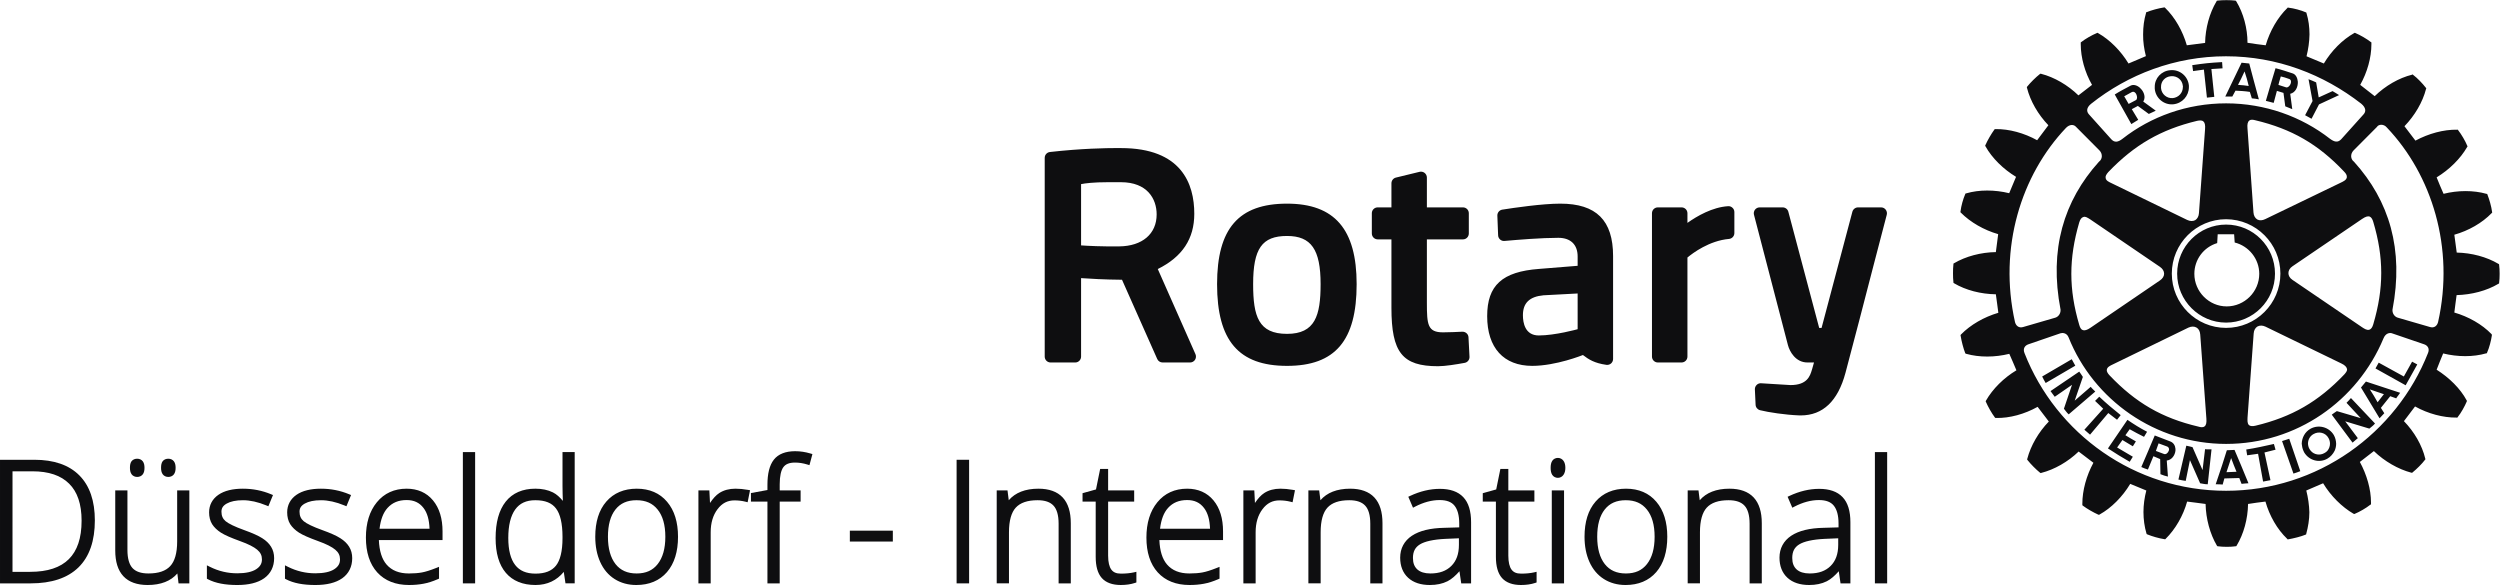 <svg xmlns:inkscape="http://www.inkscape.org/namespaces/inkscape" xmlns:sodipodi="http://sodipodi.sourceforge.net/DTD/sodipodi-0.dtd" xmlns="http://www.w3.org/2000/svg" xmlns:svg="http://www.w3.org/2000/svg" xmlns:rdf="http://www.w3.org/1999/02/22-rdf-syntax-ns#" xmlns:cc="http://creativecommons.org/ns#" xmlns:dc="http://purl.org/dc/elements/1.1/" viewBox="0 0 654.193 153.082" height="153.082" width="654.193" xml:space="preserve" id="svg2" sodipodi:docname="Rotary_International_1.svg" inkscape:version="1.1.1 (c3084ef, 2021-09-22)"><defs id="defs6"><clipPath id="clipPath18" clipPathUnits="userSpaceOnUse"><path id="path16" d="M 0,110.869 H 294.194 V 0 H 0 Z"></path></clipPath></defs><g id="g22630" transform="translate(267.657,-2.367)"><g transform="matrix(1.333,0,0,-1.333,0,147.825)" id="g10" style="fill:#0e0e10"><g id="g12"><g clip-path="url(#clipPath18)" id="g14"><g transform="translate(138.445,68.644)" id="g20"><path id="path22" d="m 0,0 c -3.072,-0.184 -6.098,-1.94 -7.982,-3.276 v 1.892 c 0,0.641 -0.518,1.151 -1.16,1.151 h -4.644 c -0.641,0 -1.158,-0.51 -1.158,-1.151 v -28.14 c 0,-0.641 0.517,-1.156 1.158,-1.156 h 4.644 c 0.642,0 1.16,0.515 1.16,1.156 v 19.449 c 1.048,0.873 4.292,3.308 8.158,3.648 0.594,0.053 1.054,0.552 1.054,1.152 v 4.123 c 0,0.321 -0.127,0.622 -0.366,0.837 C 0.635,-0.091 0.316,0.03 0,0 m -36.249,-17.492 c -2.731,-0.258 -4.03,-1.506 -4.03,-3.91 0,-1.478 0.409,-3.974 3.116,-3.974 3.214,0 7.581,1.214 7.627,1.227 v 7.014 z m 13.671,7.684 v -20.19 c 0,-0.337 -0.148,-0.656 -0.396,-0.874 -0.258,-0.22 -0.594,-0.319 -0.921,-0.273 -2.362,0.333 -3.487,1.072 -4.605,1.929 -0.047,-0.019 -5.275,-2.13 -9.944,-2.13 -5.624,0 -8.851,3.551 -8.851,9.754 0,6.06 2.952,8.74 10.195,9.28 l 7.564,0.609 v 1.835 c 0,2.323 -1.38,3.66 -3.785,3.66 -3.312,0 -8.04,-0.389 -10.562,-0.615 -0.314,-0.034 -0.634,0.068 -0.873,0.279 -0.233,0.204 -0.379,0.506 -0.39,0.82 l -0.151,3.86 c -0.024,0.589 0.396,1.1 0.972,1.187 2.253,0.359 7.866,1.177 11.371,1.177 7.081,0 10.376,-3.278 10.376,-10.308 M -119.191,4.71 h -2.545 c -2.841,0 -4.459,-0.212 -5.279,-0.378 V -7.696 c 1.358,-0.095 3.97,-0.234 7.486,-0.195 4.536,0.046 7.35,2.456 7.35,6.279 0,3.055 -1.842,6.322 -7.012,6.322 m 14.634,-33.768 c 0.155,-0.355 0.12,-0.766 -0.088,-1.097 -0.216,-0.33 -0.579,-0.525 -0.972,-0.525 h -5.398 c -0.454,0 -0.874,0.271 -1.053,0.688 l -6.913,15.553 c -3.439,0.024 -6.423,0.207 -8.034,0.32 v -15.405 c 0,-0.641 -0.514,-1.156 -1.153,-1.156 h -4.827 c -0.642,0 -1.159,0.515 -1.159,1.156 V 9.489 c 0,0.59 0.442,1.084 1.03,1.149 6.193,0.7 11.146,0.772 12.984,0.772 0.634,0 0.972,-0.004 0.972,-0.004 11.879,0 14.377,-7.016 14.377,-12.894 0,-4.909 -2.346,-8.457 -7.167,-10.848 z M 30.94,-0.68 c -0.213,0.284 -0.551,0.447 -0.913,0.447 h -4.512 c -0.524,0 -0.977,-0.351 -1.118,-0.856 l -6.051,-22.816 h -0.463 l -6.057,22.816 c -0.135,0.505 -0.593,0.856 -1.119,0.856 H 6.202 C 5.841,-0.233 5.504,-0.396 5.282,-0.68 5.066,-0.965 4.99,-1.331 5.078,-1.675 l 6.665,-25.586 c 0.331,-1.27 1.504,-3.419 3.827,-3.419 h 1.292 c -0.111,-0.427 -0.232,-0.885 -0.361,-1.278 l -0.059,-0.194 c -0.361,-1.179 -0.904,-2.964 -4.195,-2.964 l -5.766,0.355 c -0.326,0.025 -0.645,-0.092 -0.873,-0.325 -0.238,-0.235 -0.369,-0.553 -0.352,-0.88 l 0.141,-3.02 c 0.023,-0.509 0.381,-0.941 0.881,-1.066 1.7,-0.42 4.943,-0.91 7.611,-1.013 0.127,-0.008 0.243,-0.008 0.366,-0.008 4.349,0 7.299,2.815 8.785,8.354 1.73,6.486 3.89,14.832 5.466,20.926 0.715,2.744 1.329,5.109 1.772,6.792 l 0.868,3.32 c 0.092,0.35 0.011,0.716 -0.206,1.001 M -79.994,-15.304 c 0,6.811 -1.851,9.458 -6.591,9.458 -4.913,0 -6.654,-2.473 -6.654,-9.458 0,-6.332 1.058,-9.758 6.654,-9.758 5.509,0 6.591,3.577 6.591,9.758 m 7.075,0 c 0,-11.092 -4.216,-16.042 -13.666,-16.042 -9.496,0 -13.732,4.95 -13.732,16.042 0,10.93 4.236,15.804 13.732,15.804 9.322,0 13.666,-5.017 13.666,-15.804 m 21.956,-10.432 0.199,-3.826 c 0.028,-0.572 -0.373,-1.085 -0.938,-1.192 -1.618,-0.299 -3.843,-0.662 -5.236,-0.662 -7.015,0 -9.152,2.685 -9.152,11.473 v 13.427 h -2.689 c -0.641,0 -1.159,0.52 -1.159,1.16 v 3.972 c 0,0.641 0.518,1.151 1.159,1.151 h 2.689 V 4.49 c 0,0.537 0.361,1.001 0.877,1.126 l 4.648,1.132 c 0.344,0.082 0.706,0.006 0.986,-0.212 0.278,-0.223 0.447,-0.554 0.447,-0.909 v -5.86 h 7.078 c 0.644,0 1.155,-0.51 1.155,-1.151 v -3.972 c 0,-0.64 -0.511,-1.16 -1.155,-1.16 h -7.078 v -12.448 c 0,-4.308 0.152,-5.8 3.172,-5.8 1.114,0 2.855,0.08 3.792,0.125 0.623,0.014 1.178,-0.455 1.205,-1.097"></path></g><g transform="translate(216.203,90.217)" id="g24"><path id="path26" d="M 0,0 0.186,-0.318 0.87,-1.5 2.29,-0.754 c 0.132,0.066 0.208,0.231 0.233,0.436 C 2.55,0.323 2.087,1.191 1.415,0.787 0.891,0.512 0.572,0.323 0,0 M -1.481,-0.318 -1.856,0.355 C -0.872,0.979 0.186,1.521 1.207,2.067 2.407,2.729 4.102,1.123 3.983,-0.318 3.96,-0.572 3.89,-0.802 3.738,-1.035 L 6.194,-2.822 C 5.732,-3.04 5.382,-3.225 4.829,-3.464 l -2.15,1.572 -1.187,-0.635 1.264,-2.09 C 2.267,-4.929 1.969,-5.123 1.398,-5.455 Z m 32.469,-67.36 2.237,-6.387 c 0.435,0.151 0.902,0.283 1.343,0.477 l -2.171,6.358 c -0.594,-0.203 -0.869,-0.284 -1.409,-0.448 m -8.944,-6.028 -0.524,1.292 -0.53,1.398 -0.46,-1.398 -0.454,-1.377 z m 0.884,1.292 1.464,-3.549 c -0.478,-0.02 -0.924,-0.069 -1.353,-0.118 l -0.451,1.146 -2.925,-0.081 -0.335,-1.198 c -0.468,0.04 -0.905,0.054 -1.368,0.054 l 1.261,3.746 0.899,2.843 0.043,0.09 1.492,0.066 0.076,-0.179 z m 7.345,74.656 1.512,-0.488 c 0.414,-0.119 0.96,0.529 0.96,1.094 0,0.269 -0.094,0.507 -0.453,0.586 -0.56,0.217 -0.942,0.313 -1.552,0.467 L 30.428,2.848 Z m -0.927,-3.531 c -0.542,0.158 -0.943,0.224 -1.539,0.394 l 1.098,3.743 0.803,2.668 C 30.865,5.228 31.965,4.854 33.065,4.495 33.688,4.303 34.022,3.598 34.086,2.848 34.127,1.829 33.621,0.72 32.591,0.489 l 0.4,-3.016 c -0.483,0.2 -0.84,0.35 -1.375,0.559 l -0.35,2.637 -1.291,0.396 z M 8.792,-69.204 c -0.041,0.189 -0.118,0.342 -0.35,0.448 l -1.694,0.624 -0.382,-1.072 -0.137,-0.39 -0.01,-0.025 1.544,-0.578 c 0.423,-0.188 0.832,0.189 0.979,0.603 0.05,0.113 0.093,0.254 0.05,0.39 m 1.269,0 v -0.367 c -0.104,-0.902 -0.715,-1.817 -1.706,-1.932 l 0.23,-3.148 c -0.461,0.106 -0.98,0.258 -1.47,0.467 l -0.053,2.961 -1.33,0.569 -1.079,-2.614 c -0.436,0.145 -0.871,0.284 -1.298,0.493 l 1.367,3.181 0.163,0.39 1.112,2.624 3.029,-1.168 c 0.674,-0.242 0.984,-0.841 1.035,-1.456 m 19.325,0.956 c -1.966,-0.431 -3.48,-0.79 -5.432,-1.092 l 0.181,-1.133 c 0.722,0.115 1.381,0.2 2.144,0.296 l 0.984,-5.456 1.447,0.273 -1.174,5.441 c 0.744,0.185 1.431,0.373 2.172,0.545 z m 7.389,63.839 1.461,2.814 3.944,1.833 C 41.765,0.535 41.317,0.743 40.9,1.018 L 38.184,-0.22 37.682,2.729 c -0.566,0.269 -0.907,0.388 -1.497,0.626 l 0.789,-4.289 -1.463,-2.78 z m 14.789,-1.722 c -0.622,0.762 -1.654,0.649 -1.951,0.118 l -4.59,-4.612 c -0.673,-0.7 -0.607,-1.724 0.089,-2.222 6.929,-7.67 9.824,-17.218 7.552,-29.04 -0.051,-0.774 0.437,-1.398 1.042,-1.572 l 6.347,-1.841 c 0.845,-0.239 1.386,0.275 1.567,0.998 3.265,14.555 -1.207,28.864 -10.056,38.171 m 7.342,-42.56 -6.352,2.169 c -0.333,0.123 -1.199,0.123 -1.653,-0.994 -5.131,-12.302 -17.072,-20.723 -30.9,-20.723 -13.846,0 -26.009,8.614 -30.919,20.915 -0.365,0.925 -1.257,0.925 -1.595,0.802 l -6.317,-2.169 c -0.686,-0.247 -1.098,-0.855 -0.738,-1.733 6.205,-15.836 21.636,-27.015 39.569,-27.015 17.926,0 33.427,11.256 39.654,27.082 0.322,0.828 -0.068,1.419 -0.749,1.666 m -78.772,3.391 6.337,1.841 c 0.593,0.174 1.082,0.798 1.035,1.572 -2.275,11.802 0.615,21.37 7.534,29.04 0.7,0.498 0.774,1.522 0.105,2.222 l -4.606,4.631 c -0.448,0.512 -1.261,0.512 -1.96,-0.2 -8.829,-9.292 -13.286,-23.553 -10.016,-38.133 0.181,-0.698 0.733,-1.212 1.571,-0.973 m 63.569,29.505 c 0.018,0.283 -0.156,0.64 -0.551,1.029 -5.073,5.366 -10.283,8.368 -17.429,10.067 -0.401,0.104 -0.866,0.198 -1.176,-0.076 -0.32,-0.256 -0.412,-0.75 -0.347,-1.491 l 1.177,-16.533 c 0.038,-0.625 0.321,-1.121 0.738,-1.374 0.458,-0.26 1.007,-0.211 1.576,0.063 l 14.889,7.185 c 0.477,0.232 1.021,0.484 1.123,0.994 0,0.031 0.018,0.072 0,0.136 m 3.01,-29.549 c 0.442,-0.287 0.956,-0.634 1.421,-0.473 0.316,0.096 0.588,0.443 0.764,1.067 2.084,7.066 2.084,13.103 0,20.086 -0.129,0.438 -0.333,0.891 -0.699,1.055 -0.372,0.133 -0.838,-0.021 -1.507,-0.474 l -13.655,-9.284 c -0.529,-0.355 -0.798,-0.84 -0.798,-1.34 0,-0.499 0.269,-0.983 0.798,-1.333 z M 24.507,-64.558 c 0.251,-0.199 0.665,-0.257 1.3,-0.098 7.103,1.705 12.313,4.715 17.39,10.043 0.302,0.351 0.635,0.712 0.536,1.112 -0.093,0.384 -0.42,0.731 -1.112,1.058 l -14.893,7.227 c -0.565,0.266 -1.114,0.266 -1.568,0.028 -0.437,-0.275 -0.704,-0.744 -0.745,-1.397 L 24.211,-63.07 c -0.011,-0.541 -0.076,-1.156 0.296,-1.488 m -4.506,19.095 c 5.879,0 10.66,4.772 10.66,10.652 0,5.879 -4.781,10.658 -10.66,10.68 -5.878,0 -10.655,-4.801 -10.655,-10.68 0,-5.88 4.777,-10.652 10.655,-10.652 m -23.423,-8.314 c 0,-0.282 0.192,-0.634 0.551,-1.008 5.121,-5.386 10.306,-8.383 17.427,-10.055 0.456,-0.137 0.902,-0.205 1.218,0.042 0.322,0.24 0.414,0.734 0.36,1.514 0,0.024 -1.211,16.53 -1.211,16.53 -0.052,0.626 -0.288,1.103 -0.726,1.354 -0.445,0.261 -0.997,0.261 -1.591,-0.009 L -2.248,-52.64 c -0.517,-0.241 -1.08,-0.514 -1.157,-1 0,-0.031 -0.017,-0.095 -0.017,-0.137 m -0.215,37.719 c 0.062,-0.498 0.628,-0.752 1.123,-0.984 l 14.869,-7.224 c 0.592,-0.283 1.141,-0.283 1.589,-0.049 0.419,0.274 0.691,0.75 0.729,1.383 l 1.201,16.494 c 0.065,0.798 -0.047,1.264 -0.335,1.509 -0.313,0.271 -0.778,0.194 -1.226,0.112 -7.127,-1.714 -12.321,-4.725 -17.439,-10.064 -0.414,-0.468 -0.606,-0.86 -0.511,-1.177 m -2.986,-8.134 c -0.486,0.314 -1.004,0.673 -1.427,0.485 -0.345,-0.104 -0.596,-0.466 -0.777,-1.053 -2.067,-7.091 -2.067,-13.105 0,-20.106 0.14,-0.455 0.297,-0.909 0.712,-1.024 0.339,-0.141 0.839,0 1.492,0.45 l 13.644,9.296 c 0.507,0.341 0.815,0.824 0.815,1.311 0,0.528 -0.308,0.992 -0.815,1.349 z m -0.299,20.648 4.408,-4.91 c 0.616,-0.662 1.293,-0.581 2.184,0.116 5.57,4.368 12.716,6.953 20.331,6.953 7.621,0 14.772,-2.575 20.395,-6.953 0.88,-0.65 1.538,-0.778 2.184,-0.116 l 4.41,4.91 c 0.499,0.542 0.499,1.291 -0.458,2.091 -7.393,5.756 -16.517,9.308 -26.55,9.308 -9.972,0 -19.228,-3.552 -26.489,-9.334 -0.95,-0.774 -0.908,-1.523 -0.415,-2.065 M 73.7,-34.851 c 0,-0.625 -0.028,-1.254 -0.098,-1.755 l -0.018,-0.135 -0.144,-0.075 c -2.282,-1.358 -5.23,-2.131 -8.187,-2.212 -0.07,-0.375 -0.391,-3.045 -0.446,-3.421 2.757,-0.795 5.429,-2.301 7.293,-4.227 l 0.076,-0.12 v -0.122 c -0.146,-1.051 -0.519,-2.461 -0.931,-3.377 l -0.048,-0.143 -0.134,-0.022 c -2.585,-0.745 -5.63,-0.716 -8.448,-0.019 -0.134,-0.35 -1.176,-2.832 -1.282,-3.192 2.47,-1.561 4.653,-3.706 5.881,-5.996 l 0.065,-0.128 -0.04,-0.134 c -0.386,-0.911 -1.107,-2.23 -1.753,-3.022 l -0.069,-0.119 h -0.164 c -2.638,-0.031 -5.585,0.752 -8.157,2.184 -0.234,-0.307 -1.951,-2.576 -2.184,-2.882 2.026,-2.087 3.563,-4.733 4.186,-7.343 l 0.04,-0.136 -0.075,-0.095 c -0.588,-0.799 -1.671,-1.857 -2.456,-2.491 l -0.092,-0.081 -0.195,0.038 c -2.538,0.677 -5.221,2.214 -7.306,4.229 -0.31,-0.233 -2.438,-1.896 -2.755,-2.133 1.363,-2.496 2.191,-5.368 2.191,-7.963 v -0.361 l -0.158,-0.09 c -0.785,-0.632 -2.091,-1.388 -3.022,-1.769 l -0.093,-0.039 -0.154,0.05 c -2.286,1.331 -4.475,3.501 -5.972,5.989 -0.361,-0.16 -2.952,-1.268 -3.306,-1.423 0.354,-1.386 0.564,-2.836 0.604,-4.269 0,-1.447 -0.25,-2.893 -0.604,-4.2 l -0.019,-0.13 -0.139,-0.076 c -0.866,-0.361 -2.329,-0.723 -3.348,-0.901 l -0.156,-0.022 -0.088,0.11 c -1.968,1.872 -3.475,4.534 -4.267,7.316 -0.35,-0.026 -3.035,-0.39 -3.413,-0.469 -0.047,-2.917 -0.847,-5.876 -2.236,-8.168 l -0.075,-0.12 -0.158,-0.02 c -0.932,-0.142 -2.425,-0.142 -3.442,0 l -0.125,0.02 -0.089,0.12 c -1.344,2.292 -2.149,5.251 -2.213,8.168 -0.401,0.039 -3.229,0.443 -3.622,0.469 -0.773,-2.764 -2.294,-5.412 -4.209,-7.307 l -0.103,-0.097 -0.158,0.024 c -1.05,0.154 -2.429,0.558 -3.353,0.941 l -0.112,0.055 -0.046,0.118 c -0.391,1.303 -0.592,2.764 -0.592,4.211 0,1.419 0.201,2.841 0.562,4.227 -0.361,0.155 -2.807,1.146 -3.16,1.305 -1.514,-2.53 -3.698,-4.728 -6.004,-6.01 l -0.121,-0.069 -0.148,0.039 c -0.955,0.427 -2.212,1.149 -3.026,1.759 l -0.1,0.1 v 0.274 c 0,2.627 0.8,5.52 2.171,8.05 -0.303,0.235 -2.585,1.969 -2.898,2.204 -2.091,-2.015 -4.752,-3.534 -7.324,-4.192 l -0.133,-0.041 -0.14,0.091 c -0.787,0.635 -1.799,1.657 -2.435,2.46 l -0.086,0.139 0.038,0.135 c 0.684,2.594 2.224,5.241 4.226,7.299 -0.228,0.31 -1.956,2.549 -2.2,2.884 -2.544,-1.426 -5.519,-2.251 -8.157,-2.183 h -0.141 l -0.091,0.091 c -0.617,0.816 -1.355,2.12 -1.752,3.045 l -0.06,0.138 0.06,0.123 c 1.328,2.326 3.499,4.472 5.978,5.959 -0.161,0.381 -1.218,2.88 -1.396,3.233 -2.818,-0.702 -5.881,-0.723 -8.459,0 l -0.125,0.039 -0.076,0.116 c -0.347,0.869 -0.73,2.332 -0.888,3.362 l -0.028,0.16 0.093,0.122 c 1.875,1.911 4.51,3.424 7.331,4.259 -0.032,0.394 -0.446,3.236 -0.488,3.629 -2.942,0.039 -5.902,0.799 -8.204,2.166 l -0.115,0.076 -0.011,0.16 c -0.065,0.477 -0.082,1.101 -0.082,1.734 0,0.617 0.017,1.223 0.082,1.739 l 0.011,0.158 0.115,0.064 c 2.302,1.357 5.262,2.142 8.204,2.187 0.062,0.388 0.411,3.15 0.456,3.523 -2.789,0.799 -5.45,2.326 -7.34,4.231 l -0.079,0.093 0.027,0.147 c 0.121,1.063 0.523,2.482 0.916,3.363 l 0.045,0.128 0.138,0.04 c 2.545,0.75 5.624,0.729 8.454,0.035 0.157,0.344 1.189,2.835 1.345,3.21 -2.498,1.511 -4.692,3.661 -5.996,5.983 l -0.065,0.148 0.065,0.139 c 0.409,0.931 1.147,2.193 1.726,2.985 l 0.095,0.119 h 0.159 c 2.671,0.04 5.616,-0.777 8.157,-2.185 0.238,0.285 1.97,2.629 2.207,2.941 -2.017,2.1 -3.543,4.733 -4.202,7.342 l -0.028,0.112 0.055,0.115 c 0.646,0.809 1.715,1.86 2.498,2.476 l 0.125,0.078 0.118,-0.023 c 2.625,-0.671 5.271,-2.233 7.332,-4.237 0.3,0.238 2.364,1.829 2.67,2.061 -1.42,2.484 -2.213,5.38 -2.213,7.953 v 0.388 l 0.131,0.09 c 0.772,0.605 2.082,1.356 3.016,1.736 l 0.098,0.062 0.157,-0.068 c 2.298,-1.3 4.46,-3.476 5.973,-5.967 0.362,0.137 3.045,1.302 3.412,1.449 -0.35,1.388 -0.569,2.826 -0.547,4.252 0,1.482 0.18,2.893 0.57,4.194 l 0.019,0.161 0.14,0.036 c 0.865,0.363 2.309,0.752 3.324,0.907 l 0.163,0.021 0.117,-0.102 c 1.914,-1.862 3.44,-4.527 4.246,-7.339 0.391,0.041 3.212,0.396 3.589,0.464 0.061,2.895 0.853,5.852 2.236,8.149 l 0.059,0.12 0.145,0.04 c 1.01,0.119 2.498,0.119 3.475,0 l 0.13,-0.04 0.081,-0.12 c 1.391,-2.297 2.196,-5.254 2.196,-8.122 0.423,-0.095 3.178,-0.45 3.571,-0.491 0.823,2.812 2.337,5.457 4.264,7.326 l 0.087,0.094 0.128,-0.039 c 1.05,-0.116 2.471,-0.505 3.383,-0.904 l 0.112,-0.045 0.045,-0.158 C 36.185,15 36.374,13.596 36.374,12.137 36.349,10.698 36.14,9.247 35.79,7.855 c 0.35,-0.142 3.029,-1.262 3.402,-1.419 1.484,2.491 3.621,4.65 5.944,5.967 l 0.134,0.068 0.139,-0.062 c 0.921,-0.391 2.209,-1.131 3.001,-1.754 l 0.117,-0.072 v -0.362 c 0,-2.639 -0.818,-5.522 -2.197,-7.979 0.296,-0.232 2.509,-1.962 2.841,-2.218 2.084,2.025 4.733,3.574 7.344,4.216 l 0.116,0.063 0.114,-0.121 C 57.531,3.598 58.591,2.496 59.191,1.706 L 59.302,1.589 59.256,1.456 c -0.665,-2.61 -2.237,-5.259 -4.24,-7.331 0.234,-0.319 1.899,-2.513 2.155,-2.829 2.596,1.396 5.532,2.196 8.192,2.147 h 0.123 l 0.086,-0.117 C 66.218,-7.5 66.959,-8.78 67.32,-9.66 l 0.086,-0.169 -0.086,-0.128 c -1.322,-2.303 -3.494,-4.437 -5.987,-5.958 0.152,-0.378 1.166,-2.879 1.359,-3.229 2.794,0.704 5.867,0.719 8.412,0 l 0.151,-0.03 0.059,-0.147 c 0.355,-0.884 0.769,-2.321 0.904,-3.378 l 0.021,-0.129 -0.104,-0.104 c -1.869,-1.937 -4.53,-3.452 -7.328,-4.243 0.055,-0.385 0.404,-3.115 0.47,-3.503 2.945,-0.064 5.881,-0.852 8.163,-2.203 l 0.144,-0.086 0.018,-0.139 c 0.07,-0.497 0.098,-1.101 0.098,-1.745 m -30.06,-25.32 2.795,-3.013 -4.691,1.384 c -0.391,-0.297 -0.653,-0.4 -0.998,-0.701 l 4.082,-5.489 c 0.349,0.272 0.709,0.601 1.035,0.88 l -2.477,3.302 4.738,-1.428 c 0.326,0.283 0.791,0.602 1.11,1.003 l -4.725,4.997 c -0.253,-0.273 -0.543,-0.632 -0.869,-0.935 m -3.244,-8.027 c 0,0.404 -0.103,0.765 -0.296,1.113 -0.56,1.044 -1.888,1.38 -2.922,0.786 -0.73,-0.391 -1.102,-1.134 -1.102,-1.899 0.023,-0.35 0.109,-0.742 0.314,-1.072 0.058,-0.104 0.128,-0.211 0.232,-0.324 0.651,-0.776 1.797,-0.957 2.677,-0.445 0.241,0.12 0.435,0.277 0.59,0.445 0.325,0.39 0.507,0.915 0.507,1.396 m 0.761,1.68 c 0.287,-0.503 0.427,-1.086 0.45,-1.68 0,-0.465 -0.099,-0.941 -0.29,-1.373 -0.315,-0.626 -0.78,-1.186 -1.428,-1.56 -1.577,-0.922 -3.618,-0.372 -4.575,1.251 -0.034,0.092 -0.077,0.195 -0.14,0.309 -0.192,0.432 -0.286,0.908 -0.326,1.373 0.04,1.195 0.623,2.297 1.693,2.918 1.603,0.908 3.673,0.365 4.616,-1.238 m 7.061,8.98 0.796,-1.259 0.728,-1.269 0.983,1.269 0.257,0.315 z m -0.765,1.539 6.718,-2.207 c -0.156,-0.199 -0.282,-0.391 -0.424,-0.591 -0.116,-0.151 -0.257,-0.304 -0.349,-0.501 l -1.177,0.424 -1.834,-2.291 0.67,-1.05 c -0.274,-0.312 -0.582,-0.65 -0.931,-0.995 l -2.661,4.413 -0.984,1.626 z m 7.442,0.994 -4.935,2.718 -0.633,-1.137 5.923,-3.306 2.281,4.09 -1.016,0.545 z m -39.021,-14.265 -0.492,-4.107 -1.973,4.504 c -0.462,0.091 -0.751,0.21 -1.216,0.284 l -1.549,-6.643 c 0.478,-0.128 0.938,-0.18 1.432,-0.265 l 0.829,4.081 2,-4.547 c 0.454,-0.069 0.969,-0.211 1.496,-0.197 l 0.742,6.862 c -0.389,0.021 -0.851,-0.042 -1.269,0.028 m -0.229,74.511 0.594,-5.503 1.445,0.151 -0.566,5.463 2.187,0.135 -0.084,1.226 C 16.78,6.573 15.774,6.474 13.358,6.113 L 13.52,4.949 Z M 22.34,2.242 C 23.074,2.207 23.755,2.125 24.443,2.027 L 24.081,3.434 23.627,4.883 22.946,3.434 Z m -1.117,-2.289 c -0.564,0.005 -0.825,0.005 -1.379,0.005 l 1.676,3.476 1.519,3.159 1.508,-0.157 0.792,-3.002 1.095,-4.034 c -0.507,0.094 -0.901,0.17 -1.38,0.199 l -0.39,1.265 C 23.669,1.018 22.769,1.065 21.846,1.106 Z M 7.228,1.615 c 0.091,-1.196 1.152,-2.069 2.303,-1.97 1.137,0.116 1.986,1.024 1.986,2.167 0.04,0.057 0,0.122 0,0.198 C 11.418,3.213 10.383,4.056 9.183,3.944 8.043,3.859 7.186,2.956 7.228,1.812 Z M 5.997,1.496 v 0.316 c -0.035,1.74 1.299,3.173 3.05,3.312 1.852,0.18 3.497,-1.18 3.654,-3.043 V 1.812 c 0,-1.736 -1.313,-3.222 -3.094,-3.385 -1.799,-0.16 -3.452,1.196 -3.61,3.069 M 20.12,-41.245 c 3.507,0 6.393,2.882 6.393,6.394 0,2.917 -2.03,5.454 -4.823,6.151 -0.035,0.287 -0.112,1.621 -0.112,1.621 h -3.224 c 0,0 -0.075,-1.449 -0.101,-1.737 -2.677,-0.812 -4.482,-3.253 -4.482,-6.035 0,-3.512 2.883,-6.394 6.349,-6.394 m -0.119,-3.179 c -5.288,0 -9.607,4.337 -9.607,9.613 0,5.313 4.319,9.628 9.607,9.628 5.321,0 9.6,-4.315 9.6,-9.628 0,-5.299 -4.301,-9.613 -9.6,-9.613 M 1.077,-65.357 c 0.915,-0.498 1.811,-1.018 2.813,-1.492 l 0.6,0.994 c -1.387,0.717 -2.688,1.536 -3.855,2.344 l -3.826,-5.614 c 1.451,-0.961 2.777,-1.764 4.268,-2.624 l 0.617,0.992 -3.086,1.817 1.042,1.465 2.044,-1.229 0.596,0.956 c -0.657,0.359 -1.341,0.777 -2.058,1.215 z m -7.65,8.328 -3.145,-2.716 1.603,4.657 c -0.284,0.399 -0.415,0.677 -0.712,1.044 l -5.636,-3.824 c 0.252,-0.379 0.561,-0.729 0.828,-1.119 l 3.389,2.348 -1.59,-4.693 c 0.275,-0.311 0.553,-0.785 0.942,-1.102 l 5.215,4.473 c -0.29,0.309 -0.638,0.584 -0.894,0.932 m -3.725,5.415 -5.805,-3.391 c 0.208,-0.406 0.431,-0.883 0.685,-1.275 l 5.818,3.399 c -0.284,0.513 -0.444,0.786 -0.698,1.267 m 7.172,-10.562 -3.579,-4.245 -1.114,0.967 3.699,4.122 c -0.586,0.543 -1.034,1.031 -1.601,1.537 l 0.824,0.827 c 1.408,-1.333 2.649,-2.364 4.204,-3.617 l -0.714,-0.911 c -0.566,0.445 -1.149,0.87 -1.719,1.32"></path></g></g></g></g><g aria-label="D&#xFC;sseldorf - International" id="text2304" style="font-weight:300;font-size:43.772px;font-family:'Open Sans';-inkscape-font-specification:'Open Sans Light';letter-spacing:0px;fill:#0e0e10;stroke:#0e0e10;stroke-width:1.094"><g id="path22648"><path style="color:#000000;-inkscape-font-specification:'Open Sans Light';stroke:none;-inkscape-stroke:none" d="m -243.386,138.551 q 0,7.865 -4.125,11.905 -4.125,4.018 -12.118,4.018 h -7.481 v -31.247 h 8.442 q 7.481,0 11.37,3.911 3.911,3.911 3.911,11.413 z m -2.372,0.086 q 0,-6.711 -3.42,-10.088 -3.398,-3.398 -10.003,-3.398 h -5.749 v 27.4 h 5.172 q 13.999,0 13.999,-13.914 z" id="path22721"></path><path style="color:#000000;-inkscape-font-specification:'Open Sans Light';stroke:none;-inkscape-stroke:none" d="m -267.656,122.68 v 32.342 h 8.027 c 5.421,0 9.623,-1.372 12.5,-4.174 l 0.002,-0.002 c 2.877,-2.817 4.289,-6.956 4.289,-12.295 0,-5.095 -1.34,-9.068 -4.07,-11.799 -2.717,-2.732 -6.677,-4.072 -11.76,-4.072 z m 1.094,1.094 h 7.895 c 4.892,0 8.513,1.267 10.982,3.75 h 0.002 v 0.002 c 2.484,2.484 3.75,6.119 3.75,11.025 0,5.148 -1.336,8.945 -3.959,11.514 -2.623,2.555 -6.499,3.861 -11.736,3.861 h -6.934 z m 1.086,0.83 v 28.494 h 5.719 c 4.757,0 8.424,-1.191 10.887,-3.639 2.463,-2.448 3.66,-6.093 3.66,-10.822 0,-4.565 -1.173,-8.096 -3.58,-10.475 -2.391,-2.391 -5.892,-3.559 -10.389,-3.559 z m 1.094,1.094 h 5.203 c 4.309,0 7.475,1.098 9.615,3.238 h 0.002 v 0.002 c 2.151,2.124 3.258,5.318 3.258,9.699 0,4.546 -1.134,7.856 -3.338,10.047 -2.204,2.19 -5.539,3.32 -10.115,3.32 h -4.625 z" id="path22723"></path></g><g id="path22650"><path style="color:#000000;-inkscape-font-specification:'Open Sans Light';stroke:none;-inkscape-stroke:none" d="m -234.858,131.241 v 15.047 q 0,3.505 1.475,5.108 1.475,1.582 4.574,1.582 4.146,0 6.091,-2.095 1.966,-2.095 1.966,-6.818 v -12.824 h 2.095 v 23.232 h -1.795 l -0.385,-3.206 h -0.128 q -2.266,3.633 -8.058,3.633 -7.929,0 -7.929,-8.485 v -15.175 z m 1.753,-6.455 q 0,-0.983 0.321,-1.411 0.342,-0.427 1.026,-0.427 1.368,0 1.368,1.838 0,1.838 -1.368,1.838 -1.347,0 -1.347,-1.838 z m 8.143,0 q 0,-0.983 0.321,-1.411 0.342,-0.427 1.026,-0.427 1.368,0 1.368,1.838 0,1.838 -1.368,1.838 -1.347,0 -1.347,-1.838 z" id="path22727"></path><path style="color:#000000;-inkscape-font-specification:'Open Sans Light';stroke:none;-inkscape-stroke:none" d="m -231.758,122.402 c -0.57,0 -1.114,0.209 -1.453,0.633 l -0.006,0.006 -0.006,0.006 c -0.335,0.446 -0.43,1.025 -0.43,1.74 0,0.679 0.116,1.255 0.443,1.701 0.327,0.447 0.878,0.684 1.451,0.684 0.578,0 1.133,-0.233 1.465,-0.68 0.332,-0.447 0.449,-1.025 0.449,-1.705 0,-0.681 -0.117,-1.259 -0.449,-1.705 -0.332,-0.447 -0.886,-0.68 -1.465,-0.68 z m 8.143,0 c -0.57,0 -1.114,0.209 -1.453,0.633 l -0.006,0.006 -0.006,0.006 c -0.335,0.446 -0.43,1.025 -0.43,1.74 0,0.679 0.116,1.255 0.443,1.701 0.327,0.447 0.878,0.684 1.451,0.684 0.578,0 1.133,-0.233 1.465,-0.68 0.332,-0.447 0.449,-1.025 0.449,-1.705 0,-0.681 -0.117,-1.259 -0.449,-1.705 -0.332,-0.447 -0.886,-0.68 -1.465,-0.68 z m -8.143,1.094 c 0.333,0 0.462,0.072 0.586,0.238 0.124,0.166 0.234,0.508 0.234,1.053 0,0.545 -0.111,0.885 -0.234,1.051 -0.124,0.166 -0.253,0.24 -0.586,0.24 -0.324,0 -0.447,-0.07 -0.568,-0.236 -0.122,-0.166 -0.232,-0.509 -0.232,-1.055 0,-0.59 0.117,-0.943 0.209,-1.07 0.116,-0.142 0.254,-0.221 0.592,-0.221 z m 8.143,0 c 0.333,0 0.462,0.072 0.586,0.238 0.124,0.166 0.234,0.508 0.234,1.053 0,0.545 -0.111,0.885 -0.234,1.051 -0.124,0.166 -0.253,0.24 -0.586,0.24 -0.324,0 -0.447,-0.07 -0.568,-0.236 -0.122,-0.166 -0.23,-0.509 -0.23,-1.055 0,-0.591 0.116,-0.945 0.209,-1.072 0.116,-0.141 0.254,-0.219 0.59,-0.219 z M -237.5,130.693 v 15.723 c 0,2.914 0.685,5.191 2.131,6.738 1.446,1.547 3.605,2.295 6.346,2.295 3.466,0 6.074,-1.044 7.775,-3.018 l 0.311,2.59 h 2.828 v -24.328 h -3.189 v 13.371 c 0,3.073 -0.648,5.197 -1.818,6.443 v 0.002 l -0.002,0.002 c -1.165,1.254 -3.017,1.918 -5.689,1.918 -1.972,0 -3.319,-0.491 -4.172,-1.404 l -0.002,-0.002 c -0.848,-0.923 -1.328,-2.478 -1.328,-4.736 v -15.594 h -0.547 z m 1.096,1.096 h 1 v 14.498 c 0,2.414 0.501,4.264 1.619,5.479 v 0.002 l 0.002,0.002 c 1.114,1.194 2.815,1.756 4.975,1.756 2.855,0 5.062,-0.73 6.49,-2.268 l 0.002,-0.002 c 1.45,-1.546 2.111,-3.968 2.111,-7.191 v -12.275 h 1 v 22.137 h -0.762 l -0.385,-3.205 h -0.918 l -0.16,0.258 c -1.4,2.245 -3.847,3.375 -7.594,3.375 -2.546,0 -4.35,-0.666 -5.547,-1.947 -1.197,-1.281 -1.834,-3.247 -1.834,-5.99 z" id="path22729"></path></g><g id="path22652"><path style="color:#000000;-inkscape-font-specification:'Open Sans Light';stroke:none;-inkscape-stroke:none" d="m -196.472,148.425 q 0,3.12 -2.372,4.809 -2.372,1.667 -6.732,1.667 -4.659,0 -7.395,-1.432 v -2.287 q 3.505,1.753 7.395,1.753 3.441,0 5.215,-1.133 1.795,-1.154 1.795,-3.056 0,-1.753 -1.432,-2.949 -1.411,-1.197 -4.659,-2.351 -3.484,-1.261 -4.894,-2.159 -1.411,-0.919 -2.137,-2.052 -0.705,-1.154 -0.705,-2.8 0,-2.608 2.18,-4.125 2.201,-1.517 6.134,-1.517 3.762,0 7.139,1.411 l -0.791,1.924 q -3.42,-1.411 -6.348,-1.411 -2.843,0 -4.51,0.94 -1.667,0.94 -1.667,2.608 0,1.817 1.282,2.907 1.304,1.09 5.065,2.437 3.142,1.133 4.574,2.052 1.432,0.898 2.137,2.052 0.727,1.154 0.727,2.714 z" id="path22733"></path><path style="color:#000000;-inkscape-font-specification:'Open Sans Light';stroke:none;-inkscape-stroke:none" d="m -204.08,130.246 c -2.692,0 -4.852,0.515 -6.445,1.613 l -0.002,0.002 c -1.574,1.096 -2.414,2.683 -2.414,4.574 0,1.175 0.255,2.216 0.785,3.084 l 0.004,0.006 0.002,0.006 c 0.535,0.834 1.308,1.569 2.299,2.215 h 0.004 l 0.002,0.002 c 1.015,0.646 2.663,1.364 5.002,2.211 l 0.002,0.002 h 0.002 c 2.133,0.758 3.64,1.532 4.488,2.252 v 0.002 l 0.002,0.002 c 0.854,0.714 1.236,1.51 1.236,2.529 0,1.096 -0.463,1.9 -1.545,2.596 -1.047,0.668 -2.685,1.047 -4.918,1.047 -2.511,0 -4.886,-0.563 -7.15,-1.695 l -0.793,-0.396 v 3.504 l 0.295,0.152 c 1.937,1.014 4.486,1.496 7.648,1.496 2.976,0 5.336,-0.566 7.047,-1.768 h 0.002 v -0.002 c 1.711,-1.218 2.604,-3.035 2.604,-5.254 0,-1.124 -0.269,-2.141 -0.812,-3.004 -0.522,-0.853 -1.299,-1.591 -2.305,-2.223 -1.022,-0.656 -2.57,-1.345 -4.684,-2.107 -2.481,-0.888 -4.14,-1.706 -4.896,-2.338 -0.741,-0.63 -1.09,-1.408 -1.09,-2.49 0,-0.929 0.398,-1.572 1.389,-2.131 0.995,-0.562 2.407,-0.869 4.242,-0.869 1.864,0 3.91,0.45 6.139,1.369 l 0.506,0.209 1.207,-2.934 -0.502,-0.209 c -2.318,-0.968 -4.773,-1.453 -7.35,-1.453 z m 0,1.094 c 2.25,0 4.372,0.433 6.404,1.209 l -0.371,0.904 c -2.13,-0.82 -4.151,-1.283 -6.033,-1.283 -1.955,0 -3.552,0.317 -4.779,1.01 -1.232,0.695 -1.945,1.79 -1.945,3.084 0,1.34 0.505,2.5 1.475,3.324 l 0.002,0.002 h 0.002 c 0.983,0.822 2.699,1.627 5.232,2.533 2.073,0.748 3.576,1.427 4.463,1.996 l 0.002,0.002 0.002,0.002 c 0.899,0.564 1.544,1.19 1.961,1.873 l 0.002,0.004 0.002,0.002 c 0.425,0.675 0.643,1.469 0.643,2.424 0,1.942 -0.691,3.33 -2.143,4.363 -1.453,1.019 -3.579,1.564 -6.414,1.564 -2.904,0 -5.158,-0.458 -6.848,-1.271 v -1.121 c 2.18,0.962 4.457,1.521 6.848,1.521 2.354,0 4.192,-0.377 5.51,-1.219 v -0.002 c 1.312,-0.843 2.047,-2.075 2.047,-3.516 0,-1.316 -0.571,-2.485 -1.625,-3.367 -1.031,-0.875 -2.63,-1.667 -4.826,-2.447 -2.306,-0.835 -3.921,-1.556 -4.787,-2.107 -0.886,-0.578 -1.534,-1.207 -1.967,-1.881 -0.408,-0.67 -0.623,-1.491 -0.623,-2.508 0,-1.586 0.613,-2.748 1.945,-3.676 1.342,-0.925 3.272,-1.42 5.822,-1.42 z" id="path22735"></path></g><g id="path22654"><path style="color:#000000;-inkscape-font-specification:'Open Sans Light';stroke:none;-inkscape-stroke:none" d="m -176.039,148.425 q 0,3.12 -2.372,4.809 -2.372,1.667 -6.732,1.667 -4.659,0 -7.395,-1.432 v -2.287 q 3.505,1.753 7.395,1.753 3.441,0 5.215,-1.133 1.795,-1.154 1.795,-3.056 0,-1.753 -1.432,-2.949 -1.411,-1.197 -4.659,-2.351 -3.484,-1.261 -4.894,-2.159 -1.411,-0.919 -2.137,-2.052 -0.705,-1.154 -0.705,-2.8 0,-2.608 2.18,-4.125 2.201,-1.517 6.134,-1.517 3.762,0 7.139,1.411 l -0.791,1.924 q -3.42,-1.411 -6.348,-1.411 -2.843,0 -4.51,0.94 -1.667,0.94 -1.667,2.608 0,1.817 1.282,2.907 1.304,1.09 5.065,2.437 3.142,1.133 4.574,2.052 1.432,0.898 2.137,2.052 0.727,1.154 0.727,2.714 z" id="path22739"></path><path style="color:#000000;-inkscape-font-specification:'Open Sans Light';stroke:none;-inkscape-stroke:none" d="m -183.648,130.246 c -2.692,0 -4.85,0.515 -6.443,1.613 h -0.002 v 0.002 c -1.574,1.096 -2.416,2.683 -2.416,4.574 0,1.175 0.255,2.216 0.785,3.084 l 0.004,0.006 0.004,0.006 c 0.535,0.834 1.308,1.569 2.299,2.215 h 0.002 l 0.002,0.002 c 1.015,0.646 2.663,1.364 5.002,2.211 l 0.002,0.002 h 0.002 c 2.133,0.758 3.64,1.532 4.488,2.252 l 0.002,0.002 0.002,0.002 c 0.854,0.714 1.234,1.51 1.234,2.529 0,1.096 -0.461,1.9 -1.543,2.596 -1.047,0.668 -2.687,1.047 -4.92,1.047 -2.511,0 -4.886,-0.563 -7.15,-1.695 l -0.791,-0.396 v 3.504 l 0.293,0.152 c 1.937,1.014 4.486,1.496 7.648,1.496 2.976,0 5.336,-0.566 7.047,-1.768 h 0.002 l 0.002,-0.002 c 1.711,-1.218 2.602,-3.035 2.602,-5.254 0,-1.124 -0.268,-2.141 -0.811,-3.004 -0.522,-0.852 -1.3,-1.592 -2.305,-2.223 l -0.004,-0.002 c -1.022,-0.655 -2.567,-1.344 -4.68,-2.105 h -0.002 c -2.481,-0.888 -4.138,-1.706 -4.895,-2.338 -0.741,-0.63 -1.09,-1.408 -1.09,-2.49 0,-0.929 0.398,-1.572 1.389,-2.131 0.995,-0.562 2.405,-0.869 4.24,-0.869 1.864,0 3.91,0.45 6.139,1.369 l 0.508,0.209 1.205,-2.934 -0.502,-0.209 c -2.318,-0.968 -4.773,-1.453 -7.35,-1.453 z m 0,1.094 c 2.25,0 4.372,0.433 6.404,1.209 l -0.371,0.904 c -2.13,-0.82 -4.151,-1.283 -6.033,-1.283 -1.955,0 -3.55,0.317 -4.777,1.01 -1.232,0.695 -1.945,1.79 -1.945,3.084 0,1.34 0.505,2.5 1.475,3.324 l 0.002,0.002 h 0.002 c 0.983,0.822 2.697,1.627 5.23,2.533 v -0.002 c 2.075,0.748 3.575,1.428 4.463,1.998 l 0.004,0.002 0.002,0.002 c 0.9,0.564 1.544,1.19 1.961,1.873 l 0.002,0.004 0.002,0.002 c 0.425,0.675 0.643,1.469 0.643,2.424 0,1.942 -0.691,3.33 -2.143,4.363 -1.453,1.02 -3.58,1.564 -6.416,1.564 -2.905,0 -5.158,-0.457 -6.848,-1.271 v -1.121 c 2.18,0.963 4.457,1.521 6.848,1.521 2.354,0 4.192,-0.377 5.51,-1.219 l 0.002,-0.002 c 1.312,-0.843 2.047,-2.075 2.047,-3.516 0,-1.317 -0.573,-2.487 -1.629,-3.369 -1.032,-0.875 -2.629,-1.665 -4.824,-2.445 l -0.002,-0.002 c -2.301,-0.833 -3.913,-1.551 -4.779,-2.102 l -0.002,-0.002 c -7.2e-4,-4.6e-4 -0.003,-0.001 -0.004,-0.002 -0.884,-0.577 -1.53,-1.207 -1.963,-1.879 -0.409,-0.67 -0.625,-1.492 -0.625,-2.51 0,-1.586 0.613,-2.748 1.945,-3.676 1.342,-0.925 3.27,-1.42 5.82,-1.42 z" id="path22741"></path></g><g id="path22656"><path style="color:#000000;-inkscape-font-specification:'Open Sans Light';stroke:none;-inkscape-stroke:none" d="m -160.629,154.901 q -5.065,0 -7.908,-3.12 -2.821,-3.12 -2.821,-8.742 0,-5.557 2.736,-8.891 2.736,-3.356 7.374,-3.356 4.104,0 6.476,2.864 2.372,2.864 2.372,7.78 v 1.71 h -16.735 q 0.043,4.788 2.223,7.31 2.201,2.522 6.284,2.522 1.988,0 3.484,-0.278 1.517,-0.278 3.826,-1.197 v 1.924 q -1.966,0.855 -3.633,1.154 -1.667,0.321 -3.676,0.321 z m -0.62,-22.228 q -3.356,0 -5.386,2.223 -2.03,2.201 -2.372,6.369 h 14.363 q 0,-4.04 -1.753,-6.305 -1.753,-2.287 -4.852,-2.287 z" id="path22745"></path><path style="color:#000000;-inkscape-font-specification:'Open Sans Light';stroke:none;-inkscape-stroke:none" d="m -161.25,130.246 c -3.224,0 -5.877,1.202 -7.797,3.557 -1.917,2.338 -2.859,5.443 -2.859,9.236 0,3.839 0.972,6.908 2.963,9.109 h 0.002 c 2.004,2.2 4.823,3.301 8.312,3.301 1.368,0 2.626,-0.111 3.777,-0.332 h 0.002 c 1.162,-0.209 2.409,-0.607 3.748,-1.189 l 0.328,-0.143 v -3.09 l -0.748,0.299 c -1.518,0.604 -2.768,0.993 -3.723,1.168 h -0.002 c -0.955,0.177 -2.083,0.268 -3.383,0.268 -2.609,0 -4.514,-0.779 -5.871,-2.334 -1.25,-1.447 -1.9,-3.609 -2.014,-6.402 h 16.66 v -2.258 c 0,-3.365 -0.818,-6.101 -2.498,-8.129 -1.68,-2.029 -4.035,-3.061 -6.898,-3.061 z m 0,1.094 c 2.608,0 4.572,0.876 6.055,2.666 1.483,1.791 2.248,4.241 2.248,7.43 v 1.164 h -16.74 l 0.004,0.551 c 0.029,3.274 0.793,5.854 2.357,7.664 l 0.002,0.002 c 1.578,1.808 3.861,2.709 6.695,2.709 1.35,0 2.542,-0.094 3.582,-0.287 0.864,-0.158 1.997,-0.555 3.18,-0.992 v 0.783 c -1.142,0.473 -2.222,0.841 -3.182,1.014 h -0.004 -0.004 c -1.071,0.206 -2.262,0.311 -3.572,0.311 -3.263,0 -5.716,-0.98 -7.502,-2.939 l -0.002,-0.002 c -1.77,-1.959 -2.678,-4.718 -2.678,-8.373 0,-3.615 0.882,-6.435 2.611,-8.543 v -0.002 c 1.728,-2.12 3.989,-3.154 6.949,-3.154 z m 0,0.787 c -2.357,0 -4.332,0.807 -5.787,2.398 -1.46,1.583 -2.281,3.837 -2.516,6.695 l -0.049,0.592 h 15.504 v -0.547 c 0,-2.771 -0.602,-5.004 -1.865,-6.639 l -0.002,-0.002 c -1.263,-1.647 -3.086,-2.498 -5.285,-2.498 z m 0,1.094 c 1.931,0 3.344,0.671 4.418,2.072 l 0.002,0.002 c 0.987,1.276 1.49,3.111 1.572,5.424 h -13.082 c 0.285,-2.364 0.965,-4.212 2.107,-5.451 v -0.002 h 0.002 c 1.252,-1.371 2.864,-2.045 4.98,-2.045 z" id="path22747"></path></g><g id="path22658"><path style="color:#000000;-inkscape-font-specification:'Open Sans Light';stroke:none;-inkscape-stroke:none" d="m -143.873,154.474 h -2.116 v -33.256 h 2.116 z" id="path22751"></path><path style="color:#000000;-inkscape-font-specification:'Open Sans Light';stroke:none;-inkscape-stroke:none" d="m -146.535,120.67 v 34.352 h 3.209 v -0.547 -33.805 z m 1.094,1.094 h 1.021 v 32.162 h -1.021 z" id="path22753"></path></g><g id="path22660"><path style="color:#000000;-inkscape-font-specification:'Open Sans Light';stroke:none;-inkscape-stroke:none" d="m -127.565,130.793 q 2.522,0 4.36,0.919 1.838,0.919 3.291,3.142 h 0.128 q -0.128,-2.693 -0.128,-5.279 v -8.357 h 2.095 v 33.256 h -1.389 l -0.534,-3.548 h -0.171 q -2.65,3.975 -7.609,3.975 -4.809,0 -7.352,-2.992 -2.543,-2.992 -2.543,-8.72 0,-6.027 2.522,-9.212 2.522,-3.185 7.331,-3.185 z m 0,1.924 q -3.804,0 -5.728,2.672 -1.902,2.672 -1.902,7.758 0,9.874 7.673,9.874 3.933,0 5.771,-2.287 1.838,-2.287 1.838,-7.545 v -0.363 q 0,-5.386 -1.817,-7.737 -1.795,-2.372 -5.835,-2.372 z" id="path22757"></path><path style="color:#000000;-inkscape-font-specification:'Open Sans Light';stroke:none;-inkscape-stroke:none" d="m -120.461,120.67 v 8.904 c 0,1.263 0.048,2.565 0.094,3.865 -0.79,-0.94 -1.635,-1.737 -2.594,-2.217 -1.315,-0.657 -2.856,-0.977 -4.604,-0.977 -3.327,0 -5.973,1.135 -7.76,3.391 -1.786,2.255 -2.641,5.458 -2.641,9.553 0,3.9 0.867,6.948 2.674,9.074 1.806,2.124 4.448,3.186 7.768,3.186 3.08,0 5.567,-1.208 7.393,-3.43 l 0.451,3.002 h 2.408 v -34.352 z m 1.094,1.094 h 1 v 32.162 h -0.371 l -0.533,-3.547 h -0.936 l -0.162,0.244 c -1.679,2.519 -3.995,3.73 -7.154,3.73 -3.092,0 -5.348,-0.934 -6.934,-2.799 -1.584,-1.864 -2.414,-4.628 -2.414,-8.365 0,-3.942 0.827,-6.882 2.404,-8.873 1.576,-1.99 3.817,-2.977 6.902,-2.977 1.615,0 2.979,0.293 4.115,0.861 1.119,0.56 2.148,1.529 3.078,2.951 l 0.162,0.248 h 0.998 l -0.027,-0.572 c -0.085,-1.787 -0.129,-3.539 -0.129,-5.254 z m -8.197,10.406 c -2.664,0 -4.79,0.979 -6.172,2.898 h -0.002 v 0.002 c -1.363,1.915 -2.004,4.617 -2.004,8.076 0,3.362 0.646,5.955 2.033,7.74 1.387,1.785 3.511,2.682 6.186,2.682 2.728,0 4.853,-0.819 6.197,-2.492 1.354,-1.684 1.959,-4.318 1.959,-7.887 v -0.363 c 0,-3.65 -0.595,-6.341 -1.928,-8.068 -1.316,-1.739 -3.469,-2.588 -6.27,-2.588 z m 0,1.094 c 2.586,0 4.321,0.73 5.398,2.154 v 0.002 l 0.002,0.004 c 1.088,1.407 1.703,3.873 1.703,7.402 v 0.363 c 0,3.441 -0.62,5.836 -1.717,7.201 -1.106,1.376 -2.83,2.082 -5.346,2.082 -2.44,0 -4.152,-0.75 -5.322,-2.256 -1.17,-1.506 -1.803,-3.85 -1.803,-7.07 0,-3.322 0.627,-5.792 1.799,-7.439 l 0.002,-0.002 c 1.182,-1.641 2.876,-2.441 5.283,-2.441 z" id="path22759"></path></g><g id="path22662"><path style="color:#000000;-inkscape-font-specification:'Open Sans Light';stroke:none;-inkscape-stroke:none" d="m -90.782,142.826 q 0,5.685 -2.757,8.891 -2.757,3.185 -7.609,3.185 -3.056,0 -5.386,-1.475 -2.33,-1.475 -3.569,-4.232 -1.24,-2.757 -1.24,-6.369 0,-5.685 2.757,-8.848 2.757,-3.185 7.566,-3.185 4.788,0 7.502,3.227 2.736,3.206 2.736,8.806 z m -18.338,0 q 0,4.788 2.095,7.481 2.116,2.672 5.963,2.672 3.847,0 5.942,-2.672 2.116,-2.693 2.116,-7.481 0,-4.809 -2.137,-7.459 -2.116,-2.65 -5.963,-2.65 -3.847,0 -5.942,2.65 -2.073,2.629 -2.073,7.459 z" id="path22763"></path><path style="color:#000000;-inkscape-font-specification:'Open Sans Light';stroke:none;-inkscape-stroke:none" d="m -101.02,130.246 c -3.327,0 -6.039,1.131 -7.98,3.373 -1.944,2.231 -2.891,5.33 -2.891,9.207 1e-5,2.471 0.426,4.674 1.289,6.594 0.864,1.922 2.129,3.427 3.775,4.469 1.644,1.041 3.552,1.561 5.678,1.561 3.354,0 6.081,-1.132 8.023,-3.375 1.942,-2.259 2.891,-5.369 2.891,-9.248 0,-3.82 -0.941,-6.902 -2.865,-9.158 -1.912,-2.273 -4.605,-3.422 -7.92,-3.422 z m 0,1.094 c 3.069,0 5.374,1.001 7.082,3.031 l 0.002,0.002 0.002,0.002 c 1.722,2.018 2.604,4.807 2.604,8.451 0,3.702 -0.891,6.517 -2.625,8.533 -1.734,2.002 -4.079,2.994 -7.193,2.994 -1.95,0 -3.632,-0.463 -5.094,-1.389 -1.46,-0.924 -2.573,-2.24 -3.361,-3.994 -0.79,-1.757 -1.193,-3.799 -1.193,-6.145 1e-5,-3.702 0.892,-6.504 2.623,-8.49 h 0.002 c 1.735,-2.004 4.067,-2.996 7.152,-2.996 z m -0.086,0.83 c -2.69,0 -4.874,0.963 -6.371,2.857 -1.483,1.881 -2.191,4.5 -2.191,7.799 0,3.271 0.718,5.897 2.211,7.816 v 0.002 l 0.002,0.002 c 1.511,1.908 3.701,2.879 6.393,2.879 2.691,0 4.874,-0.972 6.371,-2.881 1.508,-1.919 2.234,-4.546 2.234,-7.818 0,-3.286 -0.733,-5.908 -2.258,-7.801 l -0.002,-0.002 c -1.511,-1.892 -3.699,-2.854 -6.389,-2.854 z m 0,1.094 c 2.439,0 4.225,0.803 5.535,2.443 l 0.002,0.002 c 1.323,1.641 2.016,3.992 2.016,7.117 0,3.111 -0.685,5.471 -1.998,7.143 -1.296,1.653 -3.074,2.461 -5.512,2.461 -2.436,0 -4.221,-0.807 -5.531,-2.459 v -0.002 c -1.299,-1.671 -1.979,-4.031 -1.979,-7.143 0,-3.142 0.674,-5.496 1.955,-7.121 1.295,-1.639 3.073,-2.441 5.512,-2.441 z" id="path22765"></path></g><g id="path22664"><path style="color:#000000;-inkscape-font-specification:'Open Sans Light';stroke:none;-inkscape-stroke:none" d="m -75.201,130.793 q 1.475,0 3.163,0.299 l -0.406,2.03 q -1.453,-0.363 -3.014,-0.363 -2.971,0 -4.873,2.522 -1.902,2.522 -1.902,6.369 v 12.824 h -2.116 v -23.232 h 1.795 l 0.214,4.189 h 0.15 q 1.432,-2.565 3.056,-3.591 1.624,-1.047 3.933,-1.047 z" id="path22769"></path><path style="color:#000000;-inkscape-font-specification:'Open Sans Light';stroke:none;-inkscape-stroke:none" d="m -75.201,130.246 c -1.622,0 -3.046,0.373 -4.229,1.135 -0.883,0.558 -1.676,1.491 -2.436,2.602 l -0.168,-3.289 h -2.863 v 24.328 h 3.211 v -13.371 c 0,-2.475 0.603,-4.465 1.791,-6.039 1.186,-1.572 2.612,-2.305 4.438,-2.305 0.998,0 1.957,0.115 2.881,0.346 l 0.557,0.141 0.627,-3.143 -0.551,-0.098 c -1.153,-0.204 -2.238,-0.307 -3.258,-0.307 z m 0,1.094 c 0.773,0 1.632,0.109 2.508,0.238 l -0.189,0.945 c -0.841,-0.17 -1.688,-0.312 -2.574,-0.312 -2.135,0 -3.96,0.95 -5.311,2.74 -1.349,1.788 -2.012,4.044 -2.012,6.699 v 12.275 h -1.023 v -22.137 h 0.729 l 0.215,4.189 h 0.99 l 0.156,-0.281 c 0.927,-1.66 1.901,-2.782 2.871,-3.395 l 0.002,-0.002 0.002,-0.002 c 0.984,-0.634 2.181,-0.959 3.637,-0.959 z" id="path22771"></path></g><g id="path22666"><path style="color:#000000;-inkscape-font-specification:'Open Sans Light';stroke:none;-inkscape-stroke:none" d="m -58.701,133.079 h -5.471 v 21.394 h -2.116 v -21.394 h -4.317 v -1.24 l 4.317,-0.791 v -1.795 q 0,-4.275 1.56,-6.262 1.582,-2.009 5.151,-2.009 1.924,0 3.847,0.577 l -0.492,1.838 q -1.71,-0.534 -3.398,-0.534 -2.479,0 -3.527,1.475 -1.026,1.453 -1.026,4.745 v 2.159 h 5.471 z" id="path22775"></path><path style="color:#000000;-inkscape-font-specification:'Open Sans Light';stroke:none;-inkscape-stroke:none" d="m -59.578,120.436 c -2.482,0 -4.402,0.72 -5.58,2.217 v 0.002 c -1.158,1.475 -1.678,3.683 -1.678,6.6 v 1.34 l -4.318,0.791 v 2.242 h 4.318 v 21.395 H -63.625 v -21.395 h 5.471 v -0.547 -2.387 H -63.625 v -1.611 c 0,-2.137 0.354,-3.618 0.926,-4.428 0.58,-0.816 1.535,-1.244 3.078,-1.244 1.068,0 2.145,0.169 3.236,0.51 l 0.543,0.17 0.777,-2.902 -0.51,-0.152 c -1.33,-0.399 -2.667,-0.6 -4.004,-0.6 z m 0,1.094 c 1.052,0 2.106,0.203 3.162,0.475 l -0.209,0.783 c -1,-0.263 -2.001,-0.471 -2.996,-0.471 -1.761,0 -3.156,0.556 -3.973,1.705 -0.796,1.128 -1.127,2.809 -1.127,5.061 v 2.707 h 5.473 v 0.744 h -5.473 v 21.393 h -1.021 V 132.533 h -4.316 v -0.238 l 4.316,-0.789 v -2.252 c 0,-2.783 0.521,-4.749 1.443,-5.924 0.931,-1.182 2.444,-1.801 4.721,-1.801 z" id="path22777"></path></g><g id="path22668"><path style="color:#000000;-inkscape-font-specification:'Open Sans Light';stroke:none;-inkscape-stroke:none" d="m -44.723,143.531 v -1.753 h 10.152 v 1.753 z" id="path22781"></path><path style="color:#000000;-inkscape-font-specification:'Open Sans Light';stroke:none;-inkscape-stroke:none" d="m -45.271,141.23 v 2.848 h 0.549 10.699 v -2.848 z m 1.096,1.096 h 9.057 v 0.658 h -9.057 z" id="path22783"></path></g><g id="path22670"><path style="color:#000000;-inkscape-font-specification:'Open Sans Light';stroke:none;-inkscape-stroke:none" d="m -16.789,154.474 v -31.247 h 2.18 v 31.247 z" id="path22787"></path><path style="color:#000000;-inkscape-font-specification:'Open Sans Light';stroke:none;-inkscape-stroke:none" d="m -17.336,122.68 v 32.342 h 0.547 2.727 v -32.342 z m 1.094,1.094 h 1.086 v 30.152 h -1.086 z" id="path22789"></path></g><g id="path22672"><path style="color:#000000;-inkscape-font-specification:'Open Sans Light';stroke:none;-inkscape-stroke:none" d="m 9.906,154.474 v -15.068 q 0,-3.505 -1.475,-5.087 -1.475,-1.603 -4.574,-1.603 -4.168,0 -6.113,2.116 -1.924,2.095 -1.924,6.818 v 12.824 h -2.116 v -23.232 h 1.795 l 0.406,3.185 h 0.128 q 2.266,-3.633 8.058,-3.633 7.908,0 7.908,8.485 v 15.196 z" id="path22793"></path><path style="color:#000000;-inkscape-font-specification:'Open Sans Light';stroke:none;-inkscape-stroke:none" d="m 4.092,130.246 c -3.471,0 -6.08,1.044 -7.781,3.023 l -0.328,-2.576 h -2.824 v 24.328 h 3.211 v -13.371 c 0,-3.074 0.636,-5.202 1.779,-6.447 1.165,-1.267 3.023,-1.939 5.709,-1.939 1.972,0 3.318,0.498 4.172,1.426 v 0.002 h 0.002 c 0.846,0.907 1.328,2.455 1.328,4.715 v 15.615 h 0.547 2.641 v -15.744 c 0,-2.913 -0.681,-5.189 -2.123,-6.736 -1.442,-1.547 -3.598,-2.295 -6.332,-2.295 z m 0,1.094 c 2.538,0 4.337,0.666 5.531,1.947 1.194,1.281 1.83,3.247 1.83,5.99 v 14.648 h -1 v -14.52 c 0,-2.411 -0.5,-4.255 -1.619,-5.457 -1.112,-1.209 -2.816,-1.779 -4.977,-1.779 -2.871,0 -5.087,0.737 -6.516,2.291 v 0.002 c -1.421,1.547 -2.068,3.964 -2.068,7.188 v 12.275 h -1.021 v -22.137 h 0.768 l 0.404,3.184 h 0.914 L -3.5,134.715 c 1.4,-2.245 3.845,-3.375 7.592,-3.375 z" id="path22795"></path></g><g id="path22674"><path style="color:#000000;-inkscape-font-specification:'Open Sans Light';stroke:none;-inkscape-stroke:none" d="m 25.658,153.02 q 2.009,0 3.505,-0.342 v 1.71 q -1.539,0.513 -3.548,0.513 -3.078,0 -4.552,-1.646 -1.453,-1.646 -1.453,-5.172 v -15.004 h -3.441 v -1.24 l 3.441,-0.962 1.069,-5.258 h 1.09 v 5.621 h 6.818 v 1.838 h -6.818 v 14.705 q 0,2.672 0.94,3.954 0.94,1.282 2.949,1.282 z" id="path22799"></path><path style="color:#000000;-inkscape-font-specification:'Open Sans Light';stroke:none;-inkscape-stroke:none" d="m 20.23,125.072 -1.09,5.369 -3.52,0.982 v 2.203 H 19.062 v 14.457 c 0,2.426 0.493,4.291 1.59,5.533 l 0.002,0.002 v 0.002 c 1.109,1.238 2.812,1.828 4.961,1.828 1.386,0 2.627,-0.176 3.721,-0.541 l 0.375,-0.125 v -2.791 l -0.67,0.152 c -0.946,0.216 -2.074,0.328 -3.383,0.328 -1.223,0 -1.991,-0.354 -2.508,-1.059 -0.52,-0.709 -0.836,-1.914 -0.836,-3.631 v -14.156 h 6.818 v -2.934 h -6.818 v -5.621 z m 0.895,1.096 h 0.096 v 5.621 h 6.818 v 0.744 h -6.818 v 15.25 c 0,1.845 0.313,3.278 1.047,4.279 0.737,1.005 1.935,1.506 3.391,1.506 1.117,0 2.054,-0.133 2.957,-0.291 v 0.646 c -0.884,0.253 -1.851,0.43 -3,0.43 -1.953,0 -3.286,-0.506 -4.143,-1.461 l -0.002,-0.002 c -0.84,-0.952 -1.314,-2.532 -1.314,-4.807 V 132.533 h -3.441 v -0.277 l 3.363,-0.941 z" id="path22801"></path></g><g id="path22676"><path style="color:#000000;-inkscape-font-specification:'Open Sans Light';stroke:none;-inkscape-stroke:none" d="m 43.611,154.901 q -5.065,0 -7.908,-3.12 -2.821,-3.12 -2.821,-8.742 0,-5.557 2.736,-8.891 2.736,-3.356 7.374,-3.356 4.104,0 6.476,2.864 2.372,2.864 2.372,7.78 v 1.71 H 35.105 q 0.043,4.788 2.223,7.31 2.201,2.522 6.284,2.522 1.988,0 3.484,-0.278 1.517,-0.278 3.826,-1.197 v 1.924 q -1.966,0.855 -3.633,1.154 -1.667,0.321 -3.676,0.321 z m -0.62,-22.228 q -3.356,0 -5.386,2.223 -2.03,2.201 -2.372,6.369 h 14.363 q 0,-4.04 -1.753,-6.305 -1.753,-2.287 -4.852,-2.287 z" id="path22805"></path><path style="color:#000000;-inkscape-font-specification:'Open Sans Light';stroke:none;-inkscape-stroke:none" d="m 42.992,130.246 c -3.224,0 -5.879,1.202 -7.799,3.557 -1.917,2.338 -2.859,5.443 -2.859,9.236 0,3.839 0.972,6.908 2.963,9.109 h 0.002 c 2.004,2.2 4.823,3.301 8.312,3.301 1.368,0 2.628,-0.111 3.779,-0.332 1.162,-0.209 2.409,-0.607 3.748,-1.189 l 0.33,-0.143 v -3.09 l -0.75,0.299 c -1.518,0.604 -2.768,0.993 -3.723,1.168 h -0.002 c -0.955,0.177 -2.083,0.268 -3.383,0.268 -2.609,0 -4.514,-0.779 -5.871,-2.334 -1.25,-1.447 -1.9,-3.609 -2.014,-6.402 h 16.66 v -2.258 c 0,-3.365 -0.818,-6.101 -2.498,-8.129 -1.68,-2.029 -4.033,-3.061 -6.896,-3.061 z m 0,1.094 c 2.608,0 4.572,0.876 6.055,2.666 1.483,1.791 2.246,4.241 2.246,7.43 v 1.164 H 34.553 l 0.004,0.551 c 0.029,3.274 0.793,5.854 2.357,7.664 l 0.002,0.002 c 1.578,1.808 3.861,2.709 6.695,2.709 1.35,0 2.542,-0.094 3.582,-0.287 0.864,-0.158 1.997,-0.555 3.18,-0.992 v 0.783 c -1.142,0.473 -2.222,0.841 -3.182,1.014 h -0.004 -0.004 c -1.071,0.206 -2.262,0.311 -3.572,0.311 -3.263,0 -5.716,-0.98 -7.502,-2.939 l -0.002,-0.002 c -1.77,-1.959 -2.678,-4.718 -2.678,-8.373 0,-3.615 0.882,-6.435 2.611,-8.543 v -0.002 c 1.728,-2.12 3.991,-3.154 6.951,-3.154 z m 0,0.787 c -2.357,0 -4.334,0.807 -5.789,2.398 -1.46,1.583 -2.281,3.837 -2.516,6.695 l -0.049,0.592 h 15.504 v -0.547 c 0,-2.771 -0.602,-5.004 -1.865,-6.639 l -0.002,-0.002 c -1.263,-1.647 -3.084,-2.498 -5.283,-2.498 z m 0,1.094 c 1.931,0 3.342,0.671 4.416,2.072 l 0.002,0.002 c 0.987,1.276 1.49,3.111 1.572,5.424 H 35.9 c 0.285,-2.364 0.965,-4.212 2.107,-5.451 v -0.002 h 0.002 c 1.252,-1.371 2.866,-2.045 4.982,-2.045 z" id="path22807"></path></g><g id="path22678"><path style="color:#000000;-inkscape-font-specification:'Open Sans Light';stroke:none;-inkscape-stroke:none" d="m 67.399,130.793 q 1.475,0 3.163,0.299 l -0.406,2.03 q -1.453,-0.363 -3.014,-0.363 -2.971,0 -4.873,2.522 -1.902,2.522 -1.902,6.369 v 12.824 h -2.116 v -23.232 h 1.795 l 0.214,4.189 h 0.15 q 1.432,-2.565 3.056,-3.591 1.624,-1.047 3.933,-1.047 z" id="path22811"></path><path style="color:#000000;-inkscape-font-specification:'Open Sans Light';stroke:none;-inkscape-stroke:none" d="m 67.398,130.246 c -1.622,0 -3.046,0.373 -4.229,1.135 -0.882,0.558 -1.677,1.49 -2.436,2.6 l -0.168,-3.287 h -2.861 v 24.328 h 3.209 v -13.371 c 0,-2.475 0.605,-4.465 1.793,-6.039 1.186,-1.572 2.61,-2.305 4.436,-2.305 0.998,0 1.957,0.115 2.881,0.346 l 0.557,0.141 0.629,-3.143 -0.551,-0.098 c -1.153,-0.204 -2.24,-0.307 -3.26,-0.307 z m 0,1.094 c 0.773,0 1.632,0.109 2.508,0.238 l -0.189,0.945 c -0.84,-0.17 -1.688,-0.312 -2.574,-0.312 -2.135,0 -3.96,0.95 -5.311,2.74 -1.349,1.788 -2.012,4.044 -2.012,6.699 v 12.275 h -1.021 v -22.137 h 0.729 l 0.213,4.189 h 0.992 l 0.156,-0.281 c 0.927,-1.66 1.901,-2.782 2.871,-3.395 l 0.002,-0.002 0.002,-0.002 c 0.984,-0.634 2.179,-0.959 3.635,-0.959 z" id="path22813"></path></g><g id="path22680"><path style="color:#000000;-inkscape-font-specification:'Open Sans Light';stroke:none;-inkscape-stroke:none" d="m 91.465,154.474 v -15.068 q 0,-3.505 -1.475,-5.087 -1.475,-1.603 -4.574,-1.603 -4.168,0 -6.113,2.116 -1.924,2.095 -1.924,6.818 v 12.824 h -2.116 v -23.232 h 1.795 l 0.406,3.185 h 0.128 q 2.266,-3.633 8.058,-3.633 7.908,0 7.908,8.485 v 15.196 z" id="path22817"></path><path style="color:#000000;-inkscape-font-specification:'Open Sans Light';stroke:none;-inkscape-stroke:none" d="m 85.652,130.246 c -3.471,0 -6.082,1.045 -7.783,3.025 l -0.328,-2.578 h -2.824 v 24.328 h 3.211 v -13.371 c 0,-3.074 0.636,-5.202 1.779,-6.447 1.165,-1.267 3.023,-1.939 5.709,-1.939 1.972,0 3.318,0.498 4.172,1.426 l 0.002,0.002 c 0.846,0.907 1.328,2.455 1.328,4.715 v 15.615 h 0.547 2.643 v -15.744 c 0,-2.913 -0.683,-5.189 -2.125,-6.736 -1.442,-1.547 -3.596,-2.295 -6.33,-2.295 z m 0,1.094 c 2.538,0 4.335,0.666 5.529,1.947 1.194,1.281 1.83,3.247 1.83,5.99 v 14.648 h -1 v -14.52 c 0,-2.411 -0.5,-4.255 -1.619,-5.457 -1.112,-1.209 -2.816,-1.779 -4.977,-1.779 -2.871,0 -5.087,0.737 -6.516,2.291 v 0.002 c -1.421,1.547 -2.066,3.964 -2.066,7.188 v 12.275 H 75.812 v -22.137 h 0.766 l 0.406,3.184 h 0.914 l 0.16,-0.258 c 1.4,-2.245 3.847,-3.375 7.594,-3.375 z" id="path22819"></path></g><g id="path22682"><path style="color:#000000;-inkscape-font-specification:'Open Sans Light';stroke:none;-inkscape-stroke:none" d="m 115.189,154.474 -0.534,-3.676 h -0.171 q -1.753,2.244 -3.612,3.185 -1.838,0.919 -4.36,0.919 -3.42,0 -5.322,-1.753 -1.902,-1.753 -1.902,-4.852 0,-3.398 2.821,-5.279 2.843,-1.881 8.207,-1.988 l 4.424,-0.128 v -1.539 q 0,-3.313 -1.347,-5.001 -1.347,-1.688 -4.339,-1.688 -3.227,0 -6.69,1.795 l -0.791,-1.838 q 3.826,-1.795 7.566,-1.795 3.826,0 5.707,1.988 1.902,1.988 1.902,6.198 v 15.453 z m -8.549,-1.496 q 3.719,0 5.856,-2.116 2.159,-2.137 2.159,-5.92 v -2.287 l -4.061,0.171 q -4.894,0.235 -6.989,1.539 -2.073,1.282 -2.073,4.018 0,2.18 1.325,3.398 1.347,1.197 3.783,1.197 z" id="path22823"></path><path style="color:#000000;-inkscape-font-specification:'Open Sans Light';stroke:none;-inkscape-stroke:none" d="m 109.141,130.289 c -2.581,0 -5.186,0.62 -7.799,1.846 l -0.479,0.225 1.232,2.865 0.521,-0.27 c 2.247,-1.165 4.387,-1.734 6.438,-1.734 1.892,0 3.138,0.511 3.912,1.482 0.789,0.989 1.227,2.526 1.227,4.66 v 1.008 l -3.893,0.111 c -3.636,0.073 -6.472,0.742 -8.494,2.08 h -0.002 c -2.007,1.338 -3.064,3.317 -3.064,5.734 0,2.178 0.692,3.977 2.078,5.254 1.388,1.279 3.32,1.898 5.693,1.898 1.748,0 3.291,-0.321 4.605,-0.979 h 0.002 c 1.095,-0.554 2.13,-1.482 3.135,-2.623 l 0.463,3.174 h 0.473 2.107 v -16 c -1e-5,-2.888 -0.652,-5.11 -2.053,-6.574 -1.381,-1.46 -3.458,-2.158 -6.104,-2.158 z m 0,1.094 c 2.456,0 4.182,0.626 5.309,1.816 h 0.002 v 0.002 c 1.135,1.186 1.752,3.096 1.752,5.82 v 14.904 h -0.541 l -0.533,-3.676 h -0.912 l -0.164,0.211 c -1.133,1.45 -2.282,2.452 -3.426,3.031 -1.136,0.568 -2.5,0.861 -4.115,0.861 -2.186,0 -3.803,-0.55 -4.951,-1.607 -1.15,-1.059 -1.727,-2.495 -1.727,-4.449 0,-2.114 0.824,-3.655 2.578,-4.824 1.767,-1.168 4.401,-1.825 7.914,-1.895 h 0.004 l 4.957,-0.145 v -2.07 c 0,-2.283 -0.458,-4.08 -1.465,-5.342 -1.021,-1.28 -2.67,-1.895 -4.768,-1.895 -2.078,0 -4.218,0.593 -6.396,1.641 l -0.352,-0.82 c 2.314,-1.014 4.591,-1.564 6.834,-1.564 z m 6.061,10.701 -4.631,0.195 h -0.002 c -3.308,0.159 -5.706,0.659 -7.252,1.621 -1.529,0.947 -2.332,2.521 -2.332,4.482 0,1.564 0.499,2.879 1.502,3.801 l 0.004,0.004 0.004,0.002 c 1.02,0.907 2.433,1.336 4.146,1.336 2.583,0 4.703,-0.753 6.24,-2.275 1.554,-1.538 2.32,-3.683 2.32,-6.309 z m -1.094,1.141 v 1.717 c 0,2.418 -0.672,4.22 -1.996,5.531 -1.312,1.299 -3.095,1.957 -5.471,1.957 -1.535,0 -2.645,-0.37 -3.42,-1.059 -0.759,-0.701 -1.143,-1.65 -1.143,-2.988 0,-1.686 0.58,-2.789 1.814,-3.553 h 0.002 v -0.002 c 1.247,-0.776 3.508,-1.302 6.727,-1.457 l -0.004,0.002 z" id="path22825"></path></g><g id="path22684"><path style="color:#000000;-inkscape-font-specification:'Open Sans Light';stroke:none;-inkscape-stroke:none" d="m 130.385,153.02 q 2.009,0 3.505,-0.342 v 1.71 q -1.539,0.513 -3.548,0.513 -3.078,0 -4.552,-1.646 -1.453,-1.646 -1.453,-5.172 v -15.004 h -3.441 v -1.24 l 3.441,-0.962 1.069,-5.258 h 1.09 v 5.621 h 6.818 v 1.838 h -6.818 v 14.705 q 0,2.672 0.94,3.954 0.94,1.282 2.949,1.282 z" id="path22829"></path><path style="color:#000000;-inkscape-font-specification:'Open Sans Light';stroke:none;-inkscape-stroke:none" d="m 124.959,125.072 -1.092,5.369 -3.518,0.982 v 2.203 h 3.439 v 14.457 c 0,2.426 0.495,4.291 1.592,5.533 v 0.002 l 0.002,0.002 c 1.109,1.238 2.81,1.828 4.959,1.828 1.386,0 2.629,-0.176 3.723,-0.541 l 0.373,-0.125 v -2.791 l -0.668,0.152 c -0.946,0.216 -2.076,0.328 -3.385,0.328 -1.223,0 -1.991,-0.354 -2.508,-1.059 -0.52,-0.709 -0.834,-1.914 -0.834,-3.631 v -14.156 h 6.818 v -2.934 h -6.818 v -5.621 z m 0.895,1.096 h 0.096 v 5.621 h 6.816 v 0.744 h -6.816 v 15.25 c 0,1.845 0.311,3.278 1.045,4.279 0.737,1.005 1.935,1.506 3.391,1.506 1.118,0 2.055,-0.132 2.959,-0.291 v 0.645 c -0.885,0.254 -1.852,0.432 -3.002,0.432 -1.952,0 -3.284,-0.507 -4.141,-1.461 -0.841,-0.952 -1.316,-2.533 -1.316,-4.809 V 132.533 h -3.441 v -0.277 l 3.363,-0.941 z" id="path22831"></path></g><g id="path22686"><path style="color:#000000;-inkscape-font-specification:'Open Sans Light';stroke:none;-inkscape-stroke:none" d="m 141.072,154.474 h -2.116 v -23.232 h 2.116 z m -2.415,-29.687 q 0,-2.052 1.346,-2.052 0.663,0 1.026,0.534 0.385,0.534 0.385,1.517 0,0.962 -0.385,1.517 -0.363,0.556 -1.026,0.556 -1.346,0 -1.346,-2.073 z" id="path22835"></path><path style="color:#000000;-inkscape-font-specification:'Open Sans Light';stroke:none;-inkscape-stroke:none" d="m 140.004,122.188 c -0.588,0 -1.153,0.278 -1.469,0.76 -0.316,0.482 -0.426,1.096 -0.426,1.84 0,0.75 0.111,1.366 0.426,1.852 0.315,0.485 0.88,0.768 1.469,0.768 0.592,0 1.15,-0.305 1.477,-0.799 0.337,-0.491 0.48,-1.109 0.48,-1.82 0,-0.724 -0.14,-1.346 -0.486,-1.83 -0.33,-0.48 -0.885,-0.77 -1.471,-0.77 z m 0,1.094 c 0.295,0 0.417,0.067 0.572,0.295 l 0.004,0.006 0.006,0.008 c 0.163,0.227 0.281,0.613 0.281,1.197 0,0.568 -0.115,0.956 -0.287,1.205 l -0.004,0.006 -0.006,0.006 c -0.159,0.243 -0.278,0.309 -0.566,0.309 -0.308,0 -0.417,-0.064 -0.551,-0.27 -0.134,-0.206 -0.25,-0.624 -0.25,-1.256 0,-0.624 0.115,-1.036 0.248,-1.238 0.133,-0.202 0.243,-0.268 0.553,-0.268 z m -1.596,7.412 v 24.328 h 3.211 v -0.547 -23.781 z m 1.096,1.096 h 1.021 v 22.137 h -1.021 z" id="path22837"></path></g><g id="path22688"><path style="color:#000000;-inkscape-font-specification:'Open Sans Light';stroke:none;-inkscape-stroke:none" d="m 168.087,142.826 q 0,5.685 -2.757,8.891 -2.757,3.185 -7.609,3.185 -3.056,0 -5.386,-1.475 -2.33,-1.475 -3.569,-4.232 -1.24,-2.757 -1.24,-6.369 0,-5.685 2.757,-8.848 2.757,-3.185 7.566,-3.185 4.788,0 7.502,3.227 2.736,3.206 2.736,8.806 z m -18.338,0 q 0,4.788 2.095,7.481 2.116,2.672 5.963,2.672 3.847,0 5.942,-2.672 2.116,-2.693 2.116,-7.481 0,-4.809 -2.137,-7.459 -2.116,-2.65 -5.963,-2.65 -3.847,0 -5.942,2.65 -2.073,2.629 -2.073,7.459 z" id="path22841"></path><path style="color:#000000;-inkscape-font-specification:'Open Sans Light';stroke:none;-inkscape-stroke:none" d="m 157.85,130.246 c -3.327,0 -6.039,1.131 -7.98,3.373 -1.944,2.231 -2.891,5.33 -2.891,9.207 0,2.471 0.426,4.674 1.289,6.594 0.864,1.922 2.129,3.427 3.775,4.469 1.644,1.041 3.552,1.561 5.678,1.561 3.354,0 6.081,-1.132 8.023,-3.375 h 0.002 c 1.942,-2.259 2.889,-5.369 2.889,-9.248 0,-3.82 -0.941,-6.902 -2.865,-9.158 -1.912,-2.273 -4.605,-3.422 -7.92,-3.422 z m 0,1.094 c 3.069,0 5.376,1.001 7.084,3.031 v 0.002 l 0.002,0.002 c 1.722,2.018 2.605,4.807 2.605,8.451 0,3.702 -0.891,6.517 -2.625,8.533 -1.734,2.003 -4.081,2.994 -7.195,2.994 -1.95,0 -3.63,-0.463 -5.092,-1.389 -1.46,-0.924 -2.574,-2.24 -3.363,-3.994 -0.79,-1.757 -1.191,-3.799 -1.191,-6.145 0,-3.702 0.89,-6.504 2.621,-8.49 h 0.002 c 1.735,-2.004 4.067,-2.996 7.152,-2.996 z m -0.086,0.83 c -2.69,0 -4.874,0.963 -6.371,2.857 -1.483,1.881 -2.189,4.5 -2.189,7.799 0,3.271 0.716,5.897 2.209,7.816 l 0.002,0.002 0.002,0.002 c 1.511,1.908 3.699,2.879 6.391,2.879 2.691,0 4.876,-0.972 6.373,-2.881 1.508,-1.919 2.232,-4.546 2.232,-7.818 0,-3.286 -0.733,-5.908 -2.258,-7.801 l -0.002,-0.002 c -1.511,-1.892 -3.699,-2.854 -6.389,-2.854 z m 0,1.094 c 2.439,0 4.225,0.803 5.535,2.443 l 0.002,0.002 c 1.323,1.641 2.018,3.992 2.018,7.117 0,3.111 -0.687,5.471 -2,7.143 -1.296,1.653 -3.074,2.461 -5.512,2.461 -2.438,0 -4.223,-0.808 -5.533,-2.463 -1.298,-1.671 -1.977,-4.031 -1.977,-7.141 0,-3.142 0.674,-5.496 1.955,-7.121 1.295,-1.639 3.073,-2.441 5.512,-2.441 z" id="path22843"></path></g><g id="path22690"><path style="color:#000000;-inkscape-font-specification:'Open Sans Light';stroke:none;-inkscape-stroke:none" d="m 190.721,154.474 v -15.068 q 0,-3.505 -1.475,-5.087 -1.475,-1.603 -4.574,-1.603 -4.168,0 -6.113,2.116 -1.924,2.095 -1.924,6.818 v 12.824 h -2.116 v -23.232 h 1.795 l 0.406,3.185 h 0.128 q 2.266,-3.633 8.058,-3.633 7.908,0 7.908,8.485 v 15.196 z" id="path22847"></path><path style="color:#000000;-inkscape-font-specification:'Open Sans Light';stroke:none;-inkscape-stroke:none" d="m 184.908,130.246 c -3.471,0 -6.082,1.045 -7.783,3.025 l -0.326,-2.578 h -2.826 v 24.328 h 3.211 v -13.371 c 0,-3.074 0.636,-5.202 1.779,-6.447 1.165,-1.267 3.025,-1.939 5.711,-1.939 1.972,0 3.316,0.498 4.17,1.426 l 0.002,0.002 c 0.846,0.907 1.328,2.455 1.328,4.715 v 15.615 h 0.547 2.643 v -15.744 c 0,-2.913 -0.681,-5.189 -2.123,-6.736 -1.442,-1.547 -3.598,-2.295 -6.332,-2.295 z m 0,1.094 c 2.538,0 4.337,0.666 5.531,1.947 1.194,1.281 1.83,3.247 1.83,5.99 v 14.648 h -1 v -14.52 c 0,-2.411 -0.502,-4.255 -1.621,-5.457 -1.112,-1.209 -2.814,-1.779 -4.975,-1.779 -2.871,0 -5.087,0.737 -6.516,2.291 l -0.002,0.002 c -1.421,1.547 -2.066,3.964 -2.066,7.188 v 12.275 h -1.021 v -22.137 h 0.766 l 0.406,3.184 h 0.914 l 0.16,-0.258 c 1.4,-2.245 3.847,-3.375 7.594,-3.375 z" id="path22849"></path></g><g id="path22692"><path style="color:#000000;-inkscape-font-specification:'Open Sans Light';stroke:none;-inkscape-stroke:none" d="m 214.446,154.474 -0.534,-3.676 h -0.171 q -1.753,2.244 -3.612,3.185 -1.838,0.919 -4.36,0.919 -3.42,0 -5.322,-1.753 -1.902,-1.753 -1.902,-4.852 0,-3.398 2.821,-5.279 2.843,-1.881 8.207,-1.988 l 4.424,-0.128 v -1.539 q 0,-3.313 -1.347,-5.001 -1.346,-1.688 -4.339,-1.688 -3.227,0 -6.69,1.795 l -0.791,-1.838 q 3.826,-1.795 7.566,-1.795 3.826,0 5.707,1.988 1.902,1.988 1.902,6.198 v 15.453 z m -8.549,-1.496 q 3.719,0 5.856,-2.116 2.159,-2.137 2.159,-5.92 v -2.287 l -4.061,0.171 q -4.894,0.235 -6.989,1.539 -2.073,1.282 -2.073,4.018 0,2.18 1.325,3.398 1.347,1.197 3.783,1.197 z" id="path22853"></path><path style="color:#000000;-inkscape-font-specification:'Open Sans Light';stroke:none;-inkscape-stroke:none" d="m 208.396,130.289 c -2.581,0 -5.186,0.62 -7.799,1.846 l -0.479,0.225 1.232,2.865 0.521,-0.27 c 2.247,-1.165 4.387,-1.734 6.438,-1.734 1.892,0 3.138,0.511 3.912,1.482 0.789,0.989 1.227,2.526 1.227,4.66 v 1.008 l -3.893,0.111 c -3.635,0.073 -6.472,0.742 -8.494,2.08 -2.007,1.338 -3.066,3.317 -3.066,5.734 0,2.178 0.694,3.977 2.08,5.254 1.388,1.279 3.318,1.898 5.691,1.898 1.748,0 3.291,-0.321 4.605,-0.979 h 0.002 c 1.095,-0.554 2.13,-1.482 3.135,-2.623 l 0.463,3.174 h 0.473 2.107 v -16 c 0,-2.888 -0.652,-5.11 -2.053,-6.574 -1.381,-1.46 -3.458,-2.158 -6.104,-2.158 z m 0,1.094 c 2.456,0 4.184,0.626 5.311,1.816 l 0.002,0.002 c 1.135,1.186 1.75,3.096 1.75,5.82 v 14.904 h -0.541 l -0.533,-3.676 h -0.912 l -0.164,0.211 c -1.133,1.45 -2.282,2.452 -3.426,3.031 -1.136,0.568 -2.5,0.861 -4.115,0.861 -2.186,0 -3.803,-0.55 -4.951,-1.607 -1.15,-1.059 -1.725,-2.495 -1.725,-4.449 0,-2.114 0.823,-3.653 2.576,-4.822 1.767,-1.169 4.402,-1.826 7.916,-1.896 h 0.002 l 4.957,-0.145 v -2.07 c 0,-2.283 -0.458,-4.08 -1.465,-5.342 -1.021,-1.28 -2.67,-1.895 -4.768,-1.895 -2.078,0 -4.216,0.592 -6.395,1.639 l -0.352,-0.818 c 2.313,-1.014 4.589,-1.564 6.832,-1.564 z m 6.062,10.701 -4.633,0.195 h -0.002 c -3.306,0.159 -5.704,0.657 -7.25,1.619 -1.53,0.946 -2.334,2.522 -2.334,4.484 0,1.564 0.499,2.879 1.502,3.801 l 0.004,0.004 0.004,0.002 c 1.02,0.907 2.433,1.336 4.146,1.336 2.583,0 4.703,-0.753 6.24,-2.275 1.554,-1.538 2.322,-3.683 2.322,-6.309 z m -1.096,1.141 v 1.717 c 0,2.418 -0.672,4.22 -1.996,5.531 -1.312,1.299 -3.095,1.957 -5.471,1.957 -1.533,0 -2.641,-0.369 -3.416,-1.057 -0.76,-0.702 -1.145,-1.651 -1.145,-2.99 0,-1.686 0.578,-2.789 1.812,-3.553 h 0.002 v -0.002 c 1.247,-0.776 3.508,-1.302 6.727,-1.457 l -0.004,0.002 z" id="path22855"></path></g><g id="path22694"><path style="color:#000000;-inkscape-font-specification:'Open Sans Light';stroke:none;-inkscape-stroke:none" d="m 225.624,154.474 h -2.116 v -33.256 h 2.116 z" id="path22859"></path><path style="color:#000000;-inkscape-font-specification:'Open Sans Light';stroke:none;-inkscape-stroke:none" d="m 222.961,120.67 v 34.352 h 3.209 v -0.547 -33.805 z m 1.094,1.094 h 1.021 v 32.162 h -1.021 z" id="path22861"></path></g></g></g></svg>